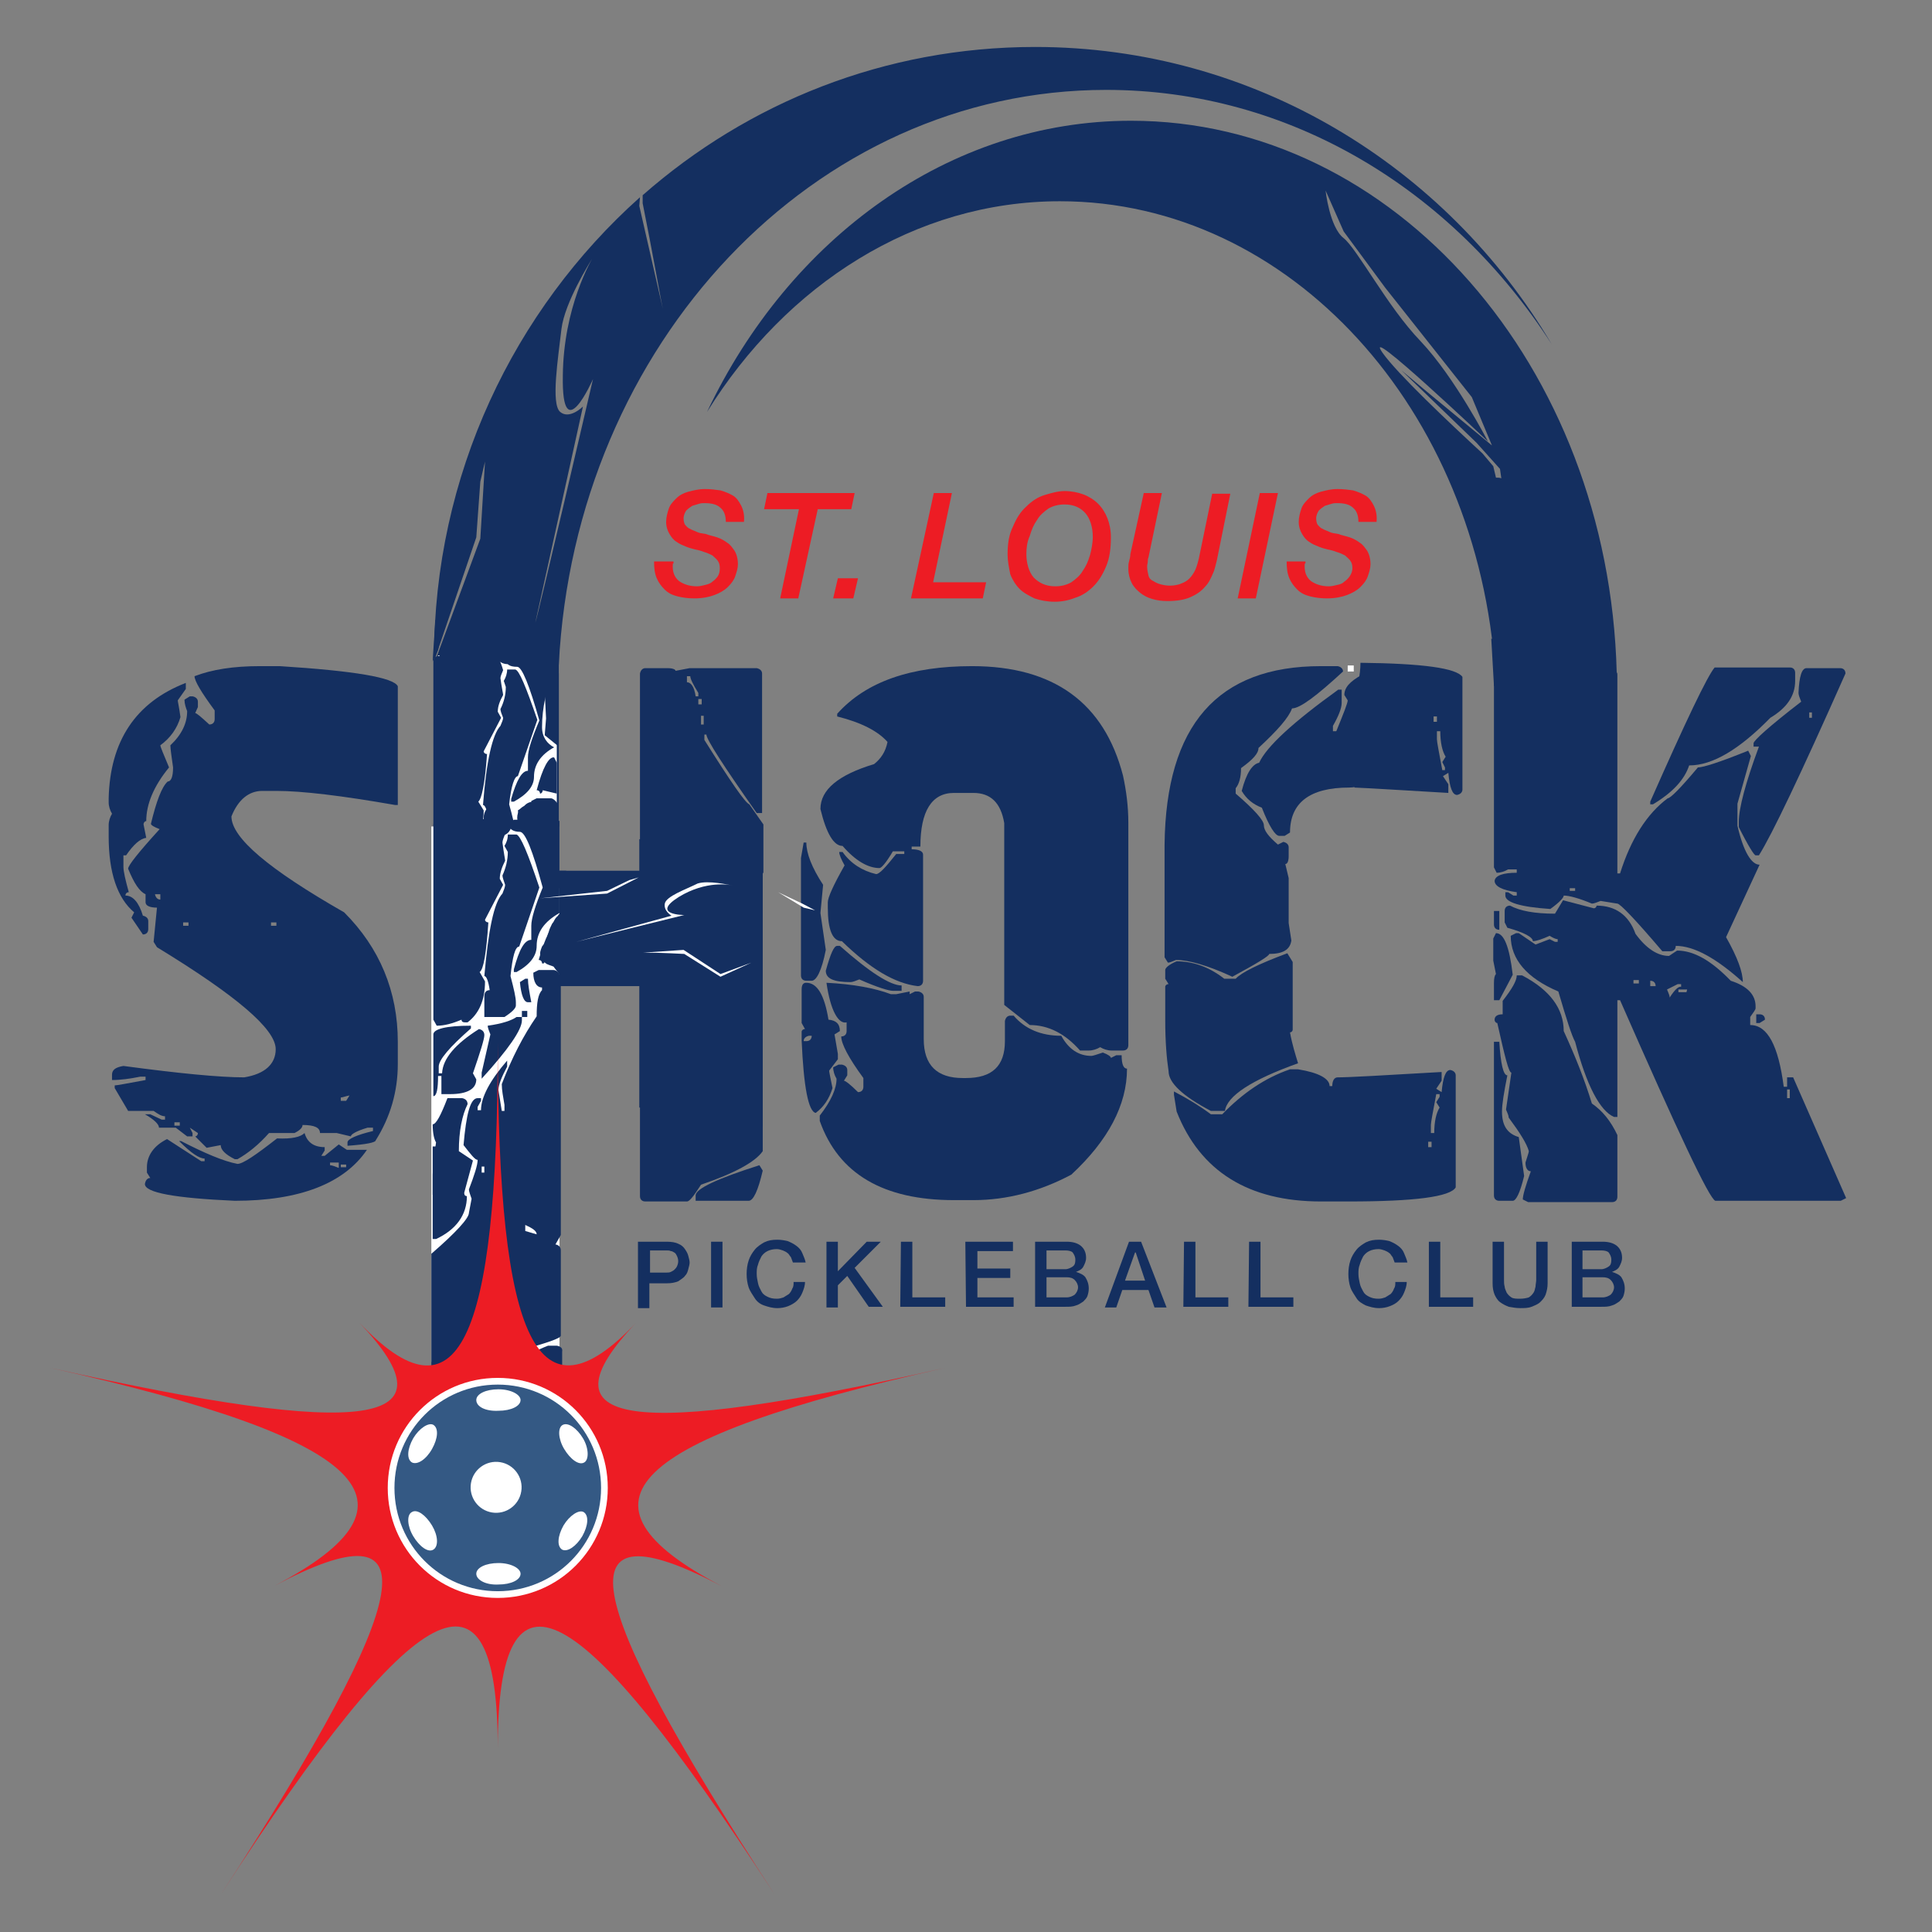 <?xml version="1.0" encoding="UTF-8"?> <!-- Generator: Adobe Illustrator 27.4.0, SVG Export Plug-In . SVG Version: 6.00 Build 0) --> <svg xmlns="http://www.w3.org/2000/svg" xmlns:xlink="http://www.w3.org/1999/xlink" version="1.1" id="Layer_1" x="0px" y="0px" viewBox="0 0 288 288" style="enable-background:new 0 0 288 288;" xml:space="preserve"><rect x="0" y="0" width="288" height="288" fill="#808080" stroke="none"/> <style type="text/css"> .st0{fill:#142F60;} .st1{fill:#ED1C24;} .st2{fill:#FFFFFF;} .st3{fill-rule:evenodd;clip-rule:evenodd;fill:#ED1C24;} .st4{fill:#345984;stroke:#FFFFFF;stroke-miterlimit:10;} .st5{fill-rule:evenodd;clip-rule:evenodd;fill:#142F60;} .st6{fill-rule:evenodd;clip-rule:evenodd;fill:#FFFFFF;} </style> <g> <path class="st0" d="M164.9,13.4c27.4,0,51.6,14.9,66.4,37.9c-15.7-26.5-44.3-44.3-77-44.3c-22.4,0-42.8,8.3-58.5,22.1v1.2 c1.4,6.9,2.8,14.9,3,15.7l-3.5-15.3l0.1-1.3C76.6,46.2,64.7,70.8,64.7,98.1c0,0.2,0,0.3,0,0.5L71,80.1l0.6-8.3l0.7-3l-0.7,11.5 l-6.8,18.4c0,0.2,0,0.2,0,0.4h18.5C85.7,51.3,121.3,13.4,164.9,13.4z M88.4,56.5c0,0-8.3,35.7-8.6,36.3l7.1-32.2c0,0-2,2-3.4,0.8 s-0.3-8,0.2-12.4c0.5-3.9,4.1-9.7,4.8-10.8c0,0,0-0.1,0.1-0.1c0,0,0,0,0-0.1c-0.5,0.8-4.6,7.8-4.7,18 C83.7,67.2,88.4,56.5,88.4,56.5z"></path> <rect x="77.1" y="129.8" class="st0" width="36.5" height="17.2"></rect> <path class="st0" d="M202.8,98.8c0,1.8-0.4,3.6-1.1,5.3c0.9,2,1.4,4.2,1.6,6.4c0.1,2.4-0.5,4.6-1.4,6.7c0,0.1,0,0.1,0,0.2 c2.5,0.1,7.1,0.4,14,0.8v-1.3l-0.8-1.2l0.8-0.5c0.2,2.2,0.6,3.3,1.3,3.3c0.5-0.1,0.8-0.4,0.8-0.8v-16.8 C217.1,99.6,212.1,98.9,202.8,98.8z M213.7,106.8h0.5v0.8h-0.5V106.8z M215.4,114.4v0.4H215c-0.5-2.7-0.8-4.2-0.8-4.6V109h0.5 c0,1.7,0.3,3,0.8,3.8l-0.5,0.8L215.4,114.4z"></path> <path class="st0" d="M38.7,99.3h3c11.1,0.7,17,1.7,17.6,3v17.7h-0.4c-8-1.4-13.9-2.1-17.7-2.1h-2.1c-2,0-3.6,1.3-4.6,3.8 c0,3.2,5.6,7.9,16.8,14.3c5.3,5.3,8,11.8,8,19.3v3.3c0,4.1-1.1,7.9-3.3,11.4c0,0.3-1.4,0.6-4.2,0.8v-0.5c0-0.5,1.3-1.1,3.8-1.7 v-0.5h-0.8c-1.7,0.5-2.5,1-2.5,1.3l-2.1-0.5h-2.5c0-0.8-0.8-1.2-2.6-1.2c0,0.4-0.4,0.8-1.2,1.2h-3.8c-1.5,1.7-3.1,3-4.7,3.9h-0.4 c-1.4-0.7-2.1-1.4-2.1-2.1l-2.1,0.4l-1.7-1.7c0.2,0,0.4-0.2,0.4-0.5l-1.2-0.8l0.4,0.8v0.5h-0.8l-1.7-1.3h-2.5c0-0.5-0.7-1.2-2.1-2 h0.8l1.7,0.8h0.5v-0.5c-0.5,0-1-0.3-1.7-0.8h-3.8l-2-3.4v-0.4c0.3,0,1.9-0.3,4.6-0.8v-0.5h-0.8c-1.5,0.3-2.9,0.5-4.2,0.5v-0.8 c0-0.7,0.5-1.1,1.7-1.3c8.2,1.1,14.3,1.7,18,1.7c3.1-0.5,4.7-2,4.7-4.2c0-3-5.9-8-17.7-15.2l-0.5-0.8l0.5-5.1 c-1.1,0-1.7-0.3-1.7-0.8v-1.2c-0.9-0.4-1.7-1.6-2.6-3.8c0-0.5,1.6-2.5,4.7-5.9c-0.8-0.3-1.3-0.6-1.3-0.8c0.8-3.3,1.6-5.5,2.5-6.3 c0.5,0,0.8-0.7,0.8-2.1c-0.2-1.5-0.4-2.7-0.4-3.3c1.7-1.6,2.5-3.3,2.5-5.1c-0.2-0.5-0.4-1.1-0.4-1.7l0.8-0.5h0.4 c0.5,0.1,0.8,0.4,0.8,0.8v0.8l-0.4,0.9c0.2,0,0.8,0.5,2.1,1.7c0.5,0,0.8-0.3,0.8-0.8v-1.3c-2-2.7-3-4.4-3-5.1 C31.6,99.8,34.8,99.3,38.7,99.3z M27.7,101.8v0.9l-1.2,1.7c0,0.2,0.2,1,0.4,2.5c-0.5,1.7-1.5,3.1-3,4.2c0,0.2,0.5,1.4,1.3,3.3 c-2.3,2.8-3.4,5.5-3.4,8c-0.2,0-0.4,0.2-0.4,0.5l0.4,2c-0.9,0.1-1.9,1-3,2.6h-0.4v1.7c0,0.7,0.3,2,0.8,3.8c-0.3,0-0.5,0.2-0.5,0.5 c1.1,0,2,1,2.6,3c0.5,0.1,0.8,0.4,0.8,0.8v1.2c0,0.5-0.3,0.8-0.8,0.8l-1.7-2.5l0.4-0.8c-2.5-2.1-3.8-5.9-3.8-11.3v-1.7 c0-0.6,0.2-1.2,0.5-1.7c-0.3-0.5-0.5-1.1-0.5-1.7V119C16.4,110.5,20.2,104.7,27.7,101.8z M45.4,168.9c0.4,1.4,1.4,2.1,3,2.1v0.5 l-0.5,0.8h0.5l2.1-1.7l1.2,0.8h3c-3.4,5-10,7.6-19.7,7.6c-8.9-0.4-13.4-1.2-13.4-2.5c0.1-0.6,0.4-0.9,0.8-0.9l-0.5-0.8V174 c0-1.7,1-3.2,3-4.2l5.1,3.3h0.5v-0.4c-0.8,0-2-0.8-3.8-2.6H27c3.5,1.8,6.3,3,8.4,3.4c0.8,0,2.7-1.3,5.9-3.8 C43.5,169.8,44.8,169.5,45.4,168.9z M23.1,133.3c0.1,0.5,0.4,0.8,0.8,0.8v-0.8H23.1z M26,167.3v0.5h0.8v-0.5H26z M27.3,137.5v0.5 h0.8v-0.5H27.3z M40.4,137.5v0.5h0.8v-0.5H40.4z M49.2,173.2v0.5c0.3,0,0.8,0.2,1.3,0.4v-0.8H49.2z M50.8,163.6v0.5h0.8l0.5-0.8 C51.5,163.4,51.1,163.6,50.8,163.6z M50.8,173.6v0.4h0.8v-0.4H50.8z"></path> <path class="st0" d="M65.8,99.6h16.7c0.5,0.1,0.8,0.4,0.8,0.8v29.9h12.1v-29.9c0.1-0.5,0.4-0.8,0.8-0.8h3.3c0.8,0,1.2,0.2,1.2,0.4 l2.1-0.4h10c0.5,0.1,0.8,0.4,0.8,0.8v20.8h-0.8c-5-7.1-7.5-11-7.5-11.7H105v0.8c3.9,6.2,6.1,9.4,6.7,9.6l2.1,3v7.1 c0,0.5-1.7,1.2-5,2c0-0.2-0.2-0.4-0.5-0.4l-0.4,0.8l-0.8-0.5c-7.1,3.6-11.8,5.5-14.2,5.5c-0.3-0.5-0.5-1-0.5-1.3h-1.2 c0,1.1-0.3,1.7-0.8,1.7s-0.8-0.3-0.8-0.8l-0.8,0.5h-0.4v-0.5c0.6-2,1.6-3.9,2.9-5.8v-0.4h-0.4l-3.8,7.1c0,0.5-0.3,0.8-0.8,0.8 c-0.2,0-0.4-0.2-0.4-0.4c-8.3,2.5-14.3,3.7-18,3.7c-0.5-0.2-0.9-0.4-1.2-0.4c-0.5,0.2-1,0.4-1.3,0.4l-0.4-0.8v-40.8 C65.1,99.9,65.3,99.6,65.8,99.6z M82.9,153.2l0.5,0.8v24.2c0,0.5-0.3,0.8-0.8,0.8H65.8c-0.5,0-0.8-0.3-0.8-0.8V162 c0-4.4,5.2-7.1,15.4-8C80.4,153.8,81.2,153.5,82.9,153.2z M91.6,131.2v0.5h0.8v-0.5H91.6z M113.2,147.9l0.5,0.8v5 c0,0.2-0.2,0.4-0.5,0.4l0.5,0.8v16.7c-1.1,1.6-4.2,3.3-9.2,5c-1.1,1.7-1.7,2.5-2.1,2.5h-6.2c-0.5,0-0.8-0.3-0.8-0.8v-26.6 C95.3,150.7,101.3,149.4,113.2,147.9z M102.4,100.9v0.8c0.6,0,1.1,0.7,1.3,2.1h0.4v-0.5c-0.8-1.3-1.2-2.1-1.2-2.5H102.4z M113.2,173.7l0.5,0.8c-0.7,3-1.4,4.5-2.1,4.5h-7.9v-0.8C103.7,177.2,106.9,175.7,113.2,173.7z M104.1,104.2v0.8h0.5v-0.8H104.1z M104.5,106.7v1.3h0.4v-1.3H104.5z M111.6,154.9v0.5h0.8v-0.5H111.6z"></path> <path class="st0" d="M119.8,125.6h0.4c0,1.6,0.8,3.7,2.5,6.3l-0.4,4.2l0.8,5.5c-0.6,3.1-1.4,4.6-2.1,4.6h-0.8 c-0.5,0-0.8-0.3-0.8-0.8v-17.5L119.8,125.6z M120.2,146.5c1.6,0,2.7,1.8,3.3,5.5c1.1,0.1,1.7,0.6,1.7,1.7l-0.8,0.5l0.5,2.9v0.8 l-1.3,1.7c0,0.2,0.2,1.1,0.5,2.6c-0.5,1.6-1.3,2.8-2.5,3.7c-1.1-0.2-1.8-3.9-2.1-10.8v-1.3c0-0.2,0.2-0.4,0.5-0.4l-0.5-0.9v-5 C119.5,146.7,119.8,146.5,120.2,146.5z M119.8,155.2h0.4c0.5,0,0.8-0.3,0.8-0.8h-0.4C120.1,154.5,119.8,154.8,119.8,155.2z M144.9,99.3c12.2,0,19.7,5.5,22.5,16.3c0.5,2.3,0.8,4.6,0.8,7.1v33.1c0,0.5-0.3,0.8-0.8,0.8h-1.7c-0.6,0-1.2-0.2-1.7-0.5 c-0.5,0.3-1.1,0.5-1.7,0.5h-1.3c-2.2-2.5-4.7-3.8-7.5-3.8l-3.8-3v-27.1c-0.5-3-2-4.5-4.6-4.5h-2.9c-3.3,0-5,2.7-5,8h-1.3v0.4 c1.1,0,1.7,0.3,1.7,0.8v18.8c0,0.5-0.3,0.8-0.8,0.8c-3.4-0.4-7.1-2.6-11.3-6.7c-1.4,0-2.1-1.7-2.1-5v-0.8c0-0.7,0.8-2.5,2.5-5.5 c-0.5-0.9-0.8-1.6-0.8-2h0.5c1.2,1.7,2.9,2.8,5,3.3c0.5,0,1.4-1,3-3h1.2v-0.4h-1.7c-1,1.7-1.7,2.5-2,2.5c-1.7,0-3.6-1.1-5.5-3.3 c-1.3,0-2.4-1.8-3.3-5.5c0-2.9,2.7-5.1,8-6.7c1-0.8,1.7-1.8,2-3.3c-1.4-1.6-3.9-2.9-7.5-3.8v-0.4 C129.1,101.6,135.8,99.3,144.9,99.3z M123.2,146.5c4,0.2,7.2,0.8,9.6,1.7h0.8l2-0.4v0.4l0.8-0.4h0.5c0.5,0.1,0.8,0.4,0.8,0.8v6.3 c0,3.9,2,5.8,5.8,5.8h0.5c3.9,0,5.8-1.8,5.8-5.5v-3c0.1-0.5,0.4-0.8,0.8-0.8h0.5c1.7,2,4.1,3,7.1,3c1.1,2,2.6,3,4.5,3 c0.2,0,0.8-0.2,1.7-0.5c0.8,0.3,1.2,0.6,1.2,0.8l0.8-0.4h0.8c0,1.4,0.3,2,0.8,2c0,5.4-2.8,10.7-8.3,15.8c-4.7,2.5-9.6,3.8-14.6,3.8 h-2.9c-10.5,0-17.2-3.9-20-11.8v-0.8c1.7-2.2,2.5-4,2.5-5.5c-0.3-0.5-0.5-1.1-0.5-1.7l0.8-0.4h0.5c0.5,0.1,0.8,0.4,0.8,0.8v0.8 l-0.5,0.8c0.2,0,0.9,0.5,2.1,1.7c0.5,0,0.8-0.3,0.8-0.8v-1.3c-2.2-3-3.3-5.1-3.3-6.2c0.5,0,0.8-0.3,0.8-0.8v-1.3 C125,152.7,123.8,150.7,123.2,146.5z M124.8,141h0.4c4.4,3.9,7.5,5.9,9.2,5.9v0.8h-1.3c-0.6,0-2.3-0.5-5-1.7 c-0.5,0.2-1,0.4-1.3,0.4c-2.5,0-3.7-0.5-3.7-1.7C123.8,142.2,124.3,141,124.8,141z"></path> <path class="st0" d="M196.9,99.3h2.5c0.5,0.1,0.8,0.4,0.8,0.8c-3.9,3.6-6.4,5.5-7.6,5.5c-0.5,1.4-2.2,3.3-5,5.9 c0,0.8-0.8,1.7-2.6,3c0,1.4-0.3,2.4-0.8,3v0.8c2.8,2.4,4.2,4,4.2,4.7c0,0.8,0.7,1.7,2.1,2.9l0.8-0.4c0.5,0.1,0.8,0.4,0.8,0.8v1.3 c0,0.8-0.2,1.2-0.5,1.2l0.5,2.1v6.7l0.4,2.6c-0.2,1.4-1.3,2-3.3,2c0,0.3-1.8,1.4-5.5,3.4c-3.7-1.7-6.5-2.5-8.4-2.5 c-0.5,0.2-0.9,0.4-1.2,0.4l-0.5-0.8v-16.8C173.8,108.1,181.5,99.3,196.9,99.3z M191.9,142.1l0.8,1.3v10.1c0,0.2-0.2,0.4-0.4,0.4 c0.3,1.7,0.8,3.3,1.2,4.6c-7,2.5-10.6,4.9-10.9,7.1h-2.1c-4.2-2.2-6.3-4.2-6.3-5.9c-0.3-2-0.5-4.5-0.5-7.6v-5 c0-0.2,0.2-0.4,0.5-0.4l-0.5-0.8v-1.3c0-0.3,0.5-0.8,1.7-1.3c2.4,0,4.8,0.8,7.1,2.6h1.7C185,145,187.6,143.7,191.9,142.1z M192.3,159.4h1.2c3.1,0.5,4.7,1.4,4.7,2.5h0.4c0-0.8,0.3-1.3,0.8-1.3c1.7,0,6.9-0.3,15.5-0.8v1.3l-0.8,1.2l0.8,0.5 c0.2-2.2,0.6-3.3,1.3-3.3c0.5,0.1,0.8,0.4,0.8,0.8V177c-0.8,1.4-6.1,2.1-15.9,2.1h-4.2c-10.8,0-18-4.5-21.5-13.4l-0.4-2.5v-0.5 c2.1,1.1,3.9,2.2,5.5,3.4h1.7C185.2,163,188.5,160.7,192.3,159.4z M204.1,99.7h1.2v1.7h-0.8v0.4c1.4,0.1,2.1,0.5,2.1,1.3v0.5 l-0.5,0.8c0.5,0,0.9,0.8,1.3,2.5l-0.5,2.1c0.3,0.5,0.5,1,0.5,1.3c-1.4,4.8-3.5,7.1-6.3,7.1c-5.9,0-8.8,2.3-8.8,6.7l-0.8,0.5h-0.8 c-0.6,0-1.5-1.4-2.6-4.2c-1.3-0.5-2.3-1.3-3-2.5c0.7-2.7,1.6-4,2.6-4.2c1.1-2.4,5-6,11.8-10.9h0.5v2c0,0.8-0.5,2-1.3,3.4v0.8h0.5 c1.1-2.7,1.7-4.2,1.7-4.6l-0.5-0.8c0-1.1,0.8-2,2.6-3h1.3L204.1,99.7L204.1,99.7z M201.2,99.3h0.4v0.8h-0.4V99.3z M212.9,170.2v0.8 h0.5v-0.8H212.9z M214.1,163.1c-0.5,2.7-0.8,4.2-0.8,4.6v1.2h0.5c0-1.7,0.3-3,0.8-3.8l-0.5-0.8l0.5-0.8v-0.4H214.1z"></path> <g> <path class="st1" d="M100.3,84c-0.1,1.2,0.2,2,0.9,2.6c0.7,0.5,1.6,0.8,2.7,0.8c0.4,0,0.8-0.1,1.2-0.2s0.8-0.2,1.1-0.5 c0.3-0.2,0.6-0.5,0.8-0.8c0.2-0.3,0.3-0.7,0.3-1.2c0-0.5-0.1-0.8-0.3-1.1c-0.2-0.3-0.5-0.5-0.8-0.8c-0.4-0.2-0.8-0.4-1.2-0.5 c-0.5-0.2-0.9-0.3-1.4-0.4c-0.4-0.1-0.8-0.2-1.3-0.4c-0.5-0.2-1-0.4-1.4-0.7c-0.5-0.3-0.8-0.7-1.1-1.2c-0.3-0.5-0.5-1.1-0.5-1.8 c0-0.7,0.2-1.4,0.4-2c0.2-0.6,0.7-1.1,1.1-1.5c0.5-0.5,1.1-0.8,1.8-1c0.8-0.2,1.5-0.4,2.5-0.4c0.8,0,1.6,0.1,2.3,0.2 c0.7,0.2,1.4,0.5,1.9,0.8s0.9,0.9,1.2,1.5c0.3,0.6,0.5,1.4,0.4,2.4h-2.7c0-1-0.3-1.7-0.8-2.1c-0.5-0.5-1.3-0.7-2.4-0.7 c-0.2,0-0.5,0-0.8,0.1s-0.7,0.2-1,0.3c-0.3,0.2-0.6,0.4-0.9,0.7c-0.2,0.3-0.4,0.7-0.4,1.2c0,0.4,0.1,0.7,0.2,0.9 c0.2,0.2,0.4,0.5,0.7,0.6c0.3,0.2,0.7,0.3,1.1,0.5c0.4,0.2,0.8,0.2,1.3,0.3c0.5,0.2,1.1,0.3,1.7,0.5s1.1,0.5,1.5,0.8 c0.5,0.3,0.8,0.8,1.1,1.2c0.3,0.5,0.5,1.2,0.5,2c0,0.6-0.2,1.2-0.4,1.8c-0.2,0.6-0.6,1.1-1.1,1.6s-1.2,0.9-2,1.2 c-0.8,0.3-1.8,0.5-3,0.5c-0.9,0-1.7-0.1-2.5-0.3c-0.8-0.2-1.4-0.5-1.9-1c-0.5-0.5-0.9-1-1.2-1.7c-0.3-0.7-0.4-1.5-0.4-2.5h2.9V84z "></path> <path class="st1" d="M114.4,73.5h13l-0.5,2.4h-5L119,89.2h-2.7l2.8-13.3h-5.2L114.4,73.5z"></path> <path class="st1" d="M124.9,86.2h3l-0.7,3h-3L124.9,86.2z"></path> <path class="st1" d="M139.2,73.5h2.7l-2.8,13.3h7.9l-0.5,2.4h-10.7L139.2,73.5z"></path> <path class="st1" d="M150.2,82.7c0-1.7,0.2-3,0.8-4.2c0.5-1.2,1.1-2.2,2-3c0.8-0.8,1.7-1.4,2.7-1.7s2-0.6,3-0.6c1,0,2,0.2,2.8,0.5 c0.8,0.3,1.6,0.8,2.2,1.4c0.6,0.6,1.1,1.4,1.4,2.2c0.3,0.8,0.5,1.7,0.5,2.8c0,1.7-0.2,3.1-0.7,4.3c-0.5,1.2-1.1,2.2-1.9,3 c-0.8,0.8-1.7,1.4-2.7,1.7c-1,0.4-2,0.6-3.1,0.6c-1.1,0-2.1-0.2-3-0.5c-0.8-0.4-1.6-0.8-2.2-1.4c-0.6-0.6-1.1-1.4-1.4-2.2 C150.4,84.6,150.2,83.6,150.2,82.7z M153,82.6c0,1.4,0.4,2.7,1.1,3.5c0.8,0.8,1.8,1.3,3.2,1.3c0.9,0,1.7-0.2,2.4-0.6 c0.7-0.5,1.3-1,1.7-1.7c0.5-0.7,0.8-1.4,1.1-2.4c0.2-0.8,0.4-1.7,0.4-2.7c0-1.4-0.4-2.7-1.1-3.5c-0.7-0.8-1.7-1.3-3.1-1.3 c-0.9,0-1.7,0.2-2.4,0.6c-0.7,0.5-1.3,1-1.7,1.7c-0.5,0.7-0.8,1.4-1.1,2.4C153.1,80.8,153,81.7,153,82.6z"></path> <path class="st1" d="M170.5,73.5h2.7l-2,9.6c-0.1,0.2-0.1,0.4-0.1,0.6c0,0.2-0.1,0.5-0.1,0.7c0,0.5,0.1,1,0.2,1.4s0.4,0.7,0.7,0.8 c0.3,0.2,0.7,0.4,1.1,0.5c0.4,0.1,0.8,0.2,1.4,0.2s1-0.1,1.4-0.2c0.5-0.2,0.8-0.3,1.2-0.6c0.4-0.3,0.7-0.7,1-1.2s0.5-1.2,0.7-2 l2-9.7h2.7l-2,9.9c-0.2,0.7-0.3,1.4-0.6,2c-0.3,0.7-0.6,1.4-1.2,2c-0.5,0.6-1.2,1.1-2.1,1.5c-0.9,0.4-2,0.6-3.5,0.6 c-0.8,0-1.5-0.1-2.2-0.3c-0.7-0.2-1.3-0.5-1.8-0.9c-0.5-0.4-1-0.9-1.3-1.5c-0.3-0.6-0.5-1.3-0.5-2.1c0-0.4,0-0.8,0.1-1.1 c0.1-0.4,0.2-0.7,0.2-1.1L170.5,73.5z"></path> <path class="st1" d="M187.8,73.5h2.7l-3.3,15.7h-2.7L187.8,73.5z"></path> <path class="st1" d="M194.5,84c-0.1,1.2,0.2,2,0.9,2.6c0.7,0.5,1.6,0.8,2.7,0.8c0.4,0,0.8-0.1,1.2-0.2c0.5-0.1,0.8-0.2,1.1-0.5 c0.3-0.2,0.6-0.5,0.8-0.8c0.2-0.3,0.4-0.7,0.4-1.2c0-0.5-0.1-0.8-0.3-1.1c-0.2-0.3-0.5-0.5-0.8-0.8c-0.4-0.2-0.8-0.4-1.2-0.5 c-0.5-0.2-0.9-0.3-1.4-0.4c-0.4-0.1-0.8-0.2-1.3-0.4c-0.5-0.2-1-0.4-1.4-0.7c-0.5-0.3-0.8-0.7-1.1-1.2c-0.3-0.5-0.5-1.1-0.5-1.8 c0-0.7,0.2-1.4,0.4-2s0.7-1.1,1.1-1.5c0.5-0.5,1.1-0.8,1.8-1c0.8-0.2,1.5-0.4,2.5-0.4c0.8,0,1.6,0.1,2.3,0.2 c0.7,0.2,1.4,0.5,1.9,0.8s0.9,0.9,1.2,1.5c0.3,0.6,0.5,1.4,0.4,2.4h-2.7c0-1-0.3-1.7-0.8-2.1c-0.5-0.5-1.3-0.7-2.4-0.7 c-0.2,0-0.5,0-0.8,0.1s-0.7,0.2-1,0.3c-0.3,0.2-0.6,0.4-0.9,0.7c-0.2,0.3-0.4,0.7-0.4,1.2c0,0.4,0.1,0.7,0.2,0.9 c0.2,0.2,0.4,0.5,0.7,0.6c0.3,0.2,0.7,0.3,1.1,0.5c0.4,0.2,0.8,0.2,1.3,0.3c0.5,0.2,1.1,0.3,1.7,0.5s1.1,0.5,1.5,0.8 c0.5,0.3,0.8,0.8,1.1,1.2c0.3,0.5,0.5,1.2,0.5,2c0,0.6-0.2,1.2-0.4,1.8s-0.6,1.1-1.1,1.6c-0.5,0.5-1.2,0.9-2,1.2 c-0.8,0.3-1.8,0.5-3,0.5c-0.9,0-1.7-0.1-2.5-0.3c-0.8-0.2-1.4-0.5-1.9-1c-0.5-0.5-0.9-1-1.2-1.7c-0.3-0.7-0.4-1.5-0.4-2.5h2.8V84z "></path> </g> <g> <path class="st0" d="M95.1,185.1h4.3c0.7,0,1.3,0.1,1.7,0.3c0.5,0.2,0.8,0.5,1,0.8c0.2,0.3,0.4,0.6,0.5,1c0.1,0.4,0.2,0.7,0.2,1 c0,0.3-0.1,0.6-0.2,1c-0.1,0.4-0.2,0.7-0.5,1c-0.2,0.3-0.6,0.5-1,0.8c-0.5,0.2-1,0.3-1.7,0.3h-2.6v3.7h-1.7L95.1,185.1L95.1,185.1 z M96.9,189.7h2.5c0.2,0,0.4,0,0.6-0.1c0.2-0.1,0.4-0.2,0.5-0.3c0.2-0.2,0.3-0.3,0.4-0.5c0.1-0.2,0.2-0.5,0.2-0.8 s-0.1-0.6-0.2-0.8s-0.2-0.4-0.4-0.5s-0.3-0.2-0.5-0.2c-0.2-0.1-0.4-0.1-0.6-0.1h-2.5V189.7z"></path> <path class="st0" d="M106,185.1h1.7v9.8H106V185.1z"></path> <path class="st0" d="M118.2,188.2c-0.1-0.3-0.2-0.5-0.3-0.8c-0.2-0.2-0.3-0.5-0.5-0.6c-0.2-0.2-0.5-0.3-0.7-0.4 c-0.3-0.1-0.6-0.2-0.9-0.2c-0.5,0-1,0.1-1.4,0.3c-0.4,0.2-0.7,0.5-0.9,0.8c-0.2,0.4-0.4,0.8-0.5,1.2c-0.2,0.5-0.2,0.9-0.2,1.4 c0,0.5,0.1,0.9,0.2,1.4c0.1,0.5,0.3,0.8,0.5,1.2c0.2,0.4,0.5,0.6,0.9,0.8c0.4,0.2,0.8,0.3,1.4,0.3c0.4,0,0.7-0.1,1-0.2 c0.3-0.2,0.5-0.3,0.8-0.5c0.2-0.2,0.4-0.5,0.5-0.8c0.2-0.3,0.2-0.6,0.2-1h1.7c0,0.6-0.2,1.1-0.4,1.6c-0.2,0.5-0.5,0.9-0.8,1.2 c-0.3,0.3-0.8,0.6-1.3,0.8c-0.5,0.2-1.1,0.3-1.6,0.3c-0.8,0-1.4-0.2-2-0.4c-0.6-0.2-1.1-0.6-1.4-1.1s-0.7-1-0.9-1.6 c-0.2-0.6-0.3-1.3-0.3-2c0-0.7,0.1-1.4,0.3-2c0.2-0.6,0.5-1.1,0.9-1.6s0.9-0.8,1.4-1.1c0.6-0.3,1.2-0.4,2-0.4 c0.5,0,1.1,0.1,1.5,0.2c0.5,0.2,0.9,0.4,1.3,0.7c0.4,0.3,0.7,0.6,0.9,1.1c0.2,0.5,0.4,0.9,0.5,1.4h-1.8V188.2z"></path> <path class="st0" d="M123.2,185.1h1.7v4.4l4.3-4.4h2.1l-3.9,3.9l4.2,5.8h-2.1l-3.2-4.6l-1.4,1.4v3.3h-1.7L123.2,185.1L123.2,185.1 z"></path> <path class="st0" d="M134.3,185.1h1.7v8.3h4.9v1.4h-6.7L134.3,185.1L134.3,185.1z"></path> <path class="st0" d="M143.9,185.1h7.1v1.4h-5.3v2.6h4.9v1.4h-4.9v2.9h5.4v1.4h-7.1L143.9,185.1L143.9,185.1z"></path> <path class="st0" d="M154.3,185.1h4.7c0.9,0,1.6,0.2,2.1,0.6s0.8,1,0.8,1.8c0,0.5-0.2,0.9-0.4,1.3s-0.6,0.6-1.1,0.8l0,0 c0.6,0.2,1.1,0.4,1.4,0.8c0.3,0.5,0.5,1,0.5,1.7c0,0.4-0.1,0.8-0.2,1.1s-0.4,0.6-0.6,0.8c-0.3,0.2-0.7,0.5-1.1,0.6 c-0.5,0.2-1,0.2-1.6,0.2h-4.5L154.3,185.1L154.3,185.1z M156,189.2h2.8c0.4,0,0.8-0.2,1.1-0.4c0.3-0.2,0.4-0.5,0.4-1 c0-0.5-0.2-0.8-0.4-1.1c-0.2-0.2-0.6-0.3-1.1-0.3H156V189.2z M156,193.4h3c0.5,0,0.9-0.2,1.2-0.4c0.3-0.3,0.5-0.7,0.5-1.1 s-0.2-0.8-0.5-1.1s-0.7-0.4-1.2-0.4h-3V193.4z"></path> <path class="st0" d="M168.3,185.1h1.8l3.8,9.8h-1.8l-0.9-2.6h-3.9l-0.9,2.6h-1.7L168.3,185.1z M167.7,190.9h3l-1.4-4.2h-0.1 L167.7,190.9z"></path> <path class="st0" d="M176.5,185.1h1.7v8.3h4.9v1.4h-6.7L176.5,185.1L176.5,185.1z"></path> <path class="st0" d="M186.2,185.1h1.7v8.3h4.9v1.4h-6.7L186.2,185.1L186.2,185.1z"></path> <path class="st0" d="M207.9,188.2c-0.1-0.3-0.2-0.5-0.3-0.8c-0.2-0.2-0.3-0.5-0.5-0.6c-0.2-0.2-0.5-0.3-0.7-0.4 c-0.3-0.1-0.6-0.2-0.9-0.2c-0.5,0-1,0.1-1.4,0.3c-0.4,0.2-0.7,0.5-0.9,0.8c-0.2,0.4-0.4,0.8-0.5,1.2c-0.2,0.5-0.2,0.9-0.2,1.4 c0,0.5,0.1,0.9,0.2,1.4c0.1,0.5,0.3,0.8,0.5,1.2c0.2,0.4,0.5,0.6,0.9,0.8c0.4,0.2,0.8,0.3,1.4,0.3c0.4,0,0.7-0.1,1-0.2 c0.3-0.2,0.5-0.3,0.8-0.5c0.2-0.2,0.4-0.5,0.5-0.8c0.2-0.3,0.2-0.6,0.2-1h1.7c0,0.6-0.2,1.1-0.4,1.6c-0.2,0.5-0.5,0.9-0.8,1.2 c-0.4,0.4-0.8,0.6-1.3,0.8c-0.5,0.2-1.1,0.3-1.6,0.3c-0.8,0-1.4-0.2-2-0.4c-0.6-0.3-1.1-0.6-1.4-1.1s-0.7-1-0.9-1.6 c-0.2-0.6-0.3-1.3-0.3-2c0-0.7,0.1-1.4,0.3-2c0.2-0.6,0.5-1.1,0.9-1.6s0.9-0.8,1.4-1.1c0.6-0.3,1.2-0.4,2-0.4 c0.5,0,1.1,0.1,1.5,0.2c0.5,0.2,0.9,0.4,1.3,0.7s0.7,0.6,0.9,1.1c0.2,0.5,0.4,0.9,0.5,1.4h-1.8V188.2z"></path> <path class="st0" d="M213,185.1h1.7v8.3h4.9v1.4H213V185.1z"></path> <path class="st0" d="M222.5,185.1h1.7v5.7c0,0.3,0,0.7,0.1,1c0,0.3,0.2,0.6,0.3,0.9c0.2,0.3,0.4,0.5,0.7,0.7 c0.3,0.2,0.8,0.2,1.3,0.2s1-0.1,1.3-0.2c0.3-0.2,0.5-0.4,0.7-0.7s0.2-0.6,0.3-0.9c0-0.3,0.1-0.7,0.1-1v-5.7h1.7v6.2 c0,0.6-0.1,1.1-0.3,1.7c-0.2,0.5-0.5,0.8-0.8,1.1s-0.8,0.5-1.3,0.7c-0.5,0.2-1.1,0.2-1.7,0.2c-0.6,0-1.1-0.1-1.7-0.2 c-0.5-0.2-0.9-0.4-1.3-0.7s-0.6-0.7-0.8-1.1c-0.2-0.5-0.3-1-0.3-1.7v-6.2H222.5z"></path> <path class="st0" d="M234.2,185.1h4.7c0.9,0,1.6,0.2,2.1,0.6s0.8,1,0.8,1.8c0,0.5-0.2,0.9-0.4,1.3c-0.2,0.4-0.6,0.6-1.1,0.8l0,0 c0.6,0.2,1.1,0.4,1.4,0.8c0.3,0.5,0.5,1,0.5,1.7c0,0.4-0.1,0.8-0.2,1.1s-0.4,0.6-0.6,0.8c-0.3,0.2-0.7,0.5-1.1,0.6 c-0.5,0.2-1,0.2-1.6,0.2h-4.4V185.1z M235.9,189.2h2.8c0.4,0,0.8-0.2,1.1-0.4c0.3-0.2,0.4-0.5,0.4-1c0-0.5-0.2-0.8-0.4-1.1 c-0.2-0.2-0.6-0.3-1.1-0.3h-2.8V189.2z M235.9,193.4h3c0.5,0,0.9-0.2,1.2-0.4c0.3-0.3,0.5-0.7,0.5-1.1s-0.2-0.8-0.5-1.1 c-0.3-0.3-0.7-0.4-1.2-0.4h-3V193.4z"></path> </g> <rect x="95.3" y="125.1" class="st0" width="12" height="40"></rect> <rect x="104.7" y="127.9" class="st0" width="9" height="40"></rect> <g> <rect x="65.3" y="97.7" class="st2" width="17.7" height="79.8"></rect> <path class="st0" d="M71.6,134.5c3.9-4.2,5.8-7,5.8-8.3v-0.5h-0.8c-0.6,0.5-2,0.9-4.2,1.3c0,0.3,0.2,0.7,0.4,1.2l-1.2,5.5V134.5z"></path> <path class="st0" d="M75.4,102.4c0,1.2-0.3,2.3-0.8,3.3c0,0.3,0.2,0.8,0.4,1.3c0,0.3-0.2,0.7-0.4,1.2c-1.2,1.3-2.1,5.2-2.6,11.8 c0.3,0,0.6,0.7,0.8,2c-0.5,0-0.8,0.3-0.8,0.8v3h3c1.1-0.7,1.7-1.2,1.7-1.7v-0.5c0-0.7-0.3-1.9-0.8-3.7c0.3-2.8,0.8-4.2,1.3-4.2 l2.9-8.4c-1.7-4.9-2.7-7.4-3.3-7.5h-1.2c0,0.6-0.2,1.2-0.5,1.7L75.4,102.4z"></path> <path class="st0" d="M78.8,123.6c-0.3-1.5-0.5-2.7-0.5-3.3H78l-0.8,0.5c0.2,1.9,0.7,2.9,1.2,2.9H78.8z"></path> <path class="st0" d="M80.8,108.4c0-3,0.7-5.6,1.6-8.3c0-0.2,0-0.2,0-0.4c-0.2-0.6-0.3-1.3-0.2-2h-6l-0.8,0.5 c0,0.8,0.5,1.2,1.7,1.2c0.7,0,1.8,2.7,3.3,8c-1.1,2.6-1.7,4.4-1.7,5.5v2c-0.9,0-1.7,1.4-2.5,4.2v0.4h0.4c2-1.1,3-2.3,3-3.7 c0-1.8,1-3.3,3-4.4C81.6,110.9,80.8,109.9,80.8,108.4z"></path> <path class="st0" d="M80,117.8c0.3,0,0.5,0.2,0.5,0.5c0.2,0,0.4-0.2,0.4-0.5l2.1,0.5v-4.6l-0.4-0.8 C81.8,112.8,80.9,114.4,80,117.8z"></path> <path class="st0" d="M70.8,176.7v0.8h4.6v-0.8c-0.6,0-1.2-0.2-1.7-0.5C72.7,176.5,71.7,176.7,70.8,176.7z"></path> <path class="st0" d="M82.6,172.5h-1.3c-3.1,1.2-4.6,2.7-4.6,4.5l0.8,0.5h5.1c0.5,0,0.8-0.3,0.8-0.8v-3.3 C83.4,172.9,83.1,172.6,82.6,172.5z"></path> <path class="st0" d="M69.5,151.2c-0.2,0-0.4-0.2-0.4-0.5l1.2-4.5l-2-1.3c0-3,0.4-5.2,1.2-6.7c0-0.5-0.3-0.8-0.8-0.8h-2 c-1,2.5-1.7,3.7-2.1,3.7c0,1.3,0.2,2.1,0.5,2.6c-0.3,1.9-0.5,3.4-0.5,4.5v9.2h0.5C68,156,69.5,153.9,69.5,151.2z"></path> <path class="st0" d="M68.7,126.2c0,0.2,0.2,0.4,0.5,0.4h0.4c1.7-1.2,2.5-3.2,2.5-5.8l-0.8-1.3c0.5-0.4,1-2.7,1.3-7.1 c-0.3,0-0.5-0.2-0.5-0.4l2.6-5l-0.5-0.9c0-0.8,0.3-1.6,0.8-2.5c0-0.2-0.2-1-0.4-2.5c0-0.3,0.2-0.7,0.4-1.2 c-0.4-1.4-0.8-2.1-1.2-2.1h-8.4c-0.5,0-0.8,0.3-0.8,0.8v27.6l0.5,0.8C66.2,127,67.4,126.7,68.7,126.2z"></path> <path class="st0" d="M83.4,123.8c-0.1-0.5-0.1-0.8-0.1-1.2c-0.1-0.2-0.1-0.5-0.1-0.7v-2c-0.4-0.6-0.8-0.9-1.1-0.9H80l-0.8,0.4 c0,1.4,0.5,2.1,1.3,2.1v0.4c-0.5,0.5-0.8,1.8-0.8,3.8c-2,2.7-3.6,5.9-5,9.6c0,0.8,0.2,1.8,0.4,3v0.8h-0.4l-0.5-3 c0-0.8,0.5-1.9,1.3-3.3V132c-2.5,3-3.8,5.3-3.8,7.1h-0.5v-0.5l0.5-0.8v-0.4h-0.5c-1,0-1.7,2.2-2,6.7c1,1.4,1.7,2.1,2,2.1 c0,0.8-0.4,2.2-1.2,4.2c0,0.3,0.2,0.8,0.4,1.3l-0.4,2c0,0.8-1.8,2.7-5.5,5.8v17.5h3l6.3-1.2l1.7,0.4l2-2.9 c3.9-1.1,5.9-1.7,5.9-2.1v-12.1c0-0.5-0.3-0.8-0.8-0.8l0.8-1.3L83.4,123.8L83.4,123.8z M72,147.9h-0.4V147H72V147.9z M78,156.2 v-0.8c1.1,0.5,1.7,0.8,1.7,1.3L78,156.2z"></path> <path class="st0" d="M65.3,134.1h0.5v2.5H67c2.5,0,3.8-0.7,3.8-2.1l-0.5-0.8c1.1-3,1.7-4.9,1.7-5.5c0-0.5-0.3-0.8-0.8-0.8 c-3.4,2.1-5.2,4.2-5.4,6.3h-0.5v-0.8c0-0.9,1.5-2.7,4.6-5.5V127c-3.6,0-5.5,0.4-5.5,1.2v8.8C65,137,65.3,136,65.3,134.1z"></path> <g> <g> <path class="st0" d="M75.4,98.5c2.4,0,2.4-3.8,0-3.8S73,98.5,75.4,98.5L75.4,98.5z"></path> </g> </g> <g> <g> <path class="st0" d="M75.7,99c2.4,0,2.4-3.8,0-3.8C73.2,95.2,73.2,99,75.7,99L75.7,99z"></path> </g> </g> </g> <g> <rect x="64.3" y="123.2" class="st2" width="19.1" height="79.8"></rect> <g> <path class="st0" d="M69.6,178.3c-0.3,0-0.4-0.2-0.4-0.5l1.3-4.8l-2.1-1.4c0-3,0.5-5.4,1.3-7c0-0.5-0.3-0.8-0.8-0.9h-2.2 c-1,2.6-1.7,3.9-2.2,3.9c0,1.3,0.2,2.2,0.5,2.7c-0.3,2-0.5,3.6-0.5,4.8v9.6h0.5C68,183.3,69.6,181.1,69.6,178.3z"></path> <rect x="77.8" y="150.7" class="st0" width="0.8" height="0.9"></rect> <path class="st0" d="M65.3,160.4h0.5v2.7h1.3c2.6,0,3.9-0.8,3.9-2.2l-0.5-0.9c1.1-3.2,1.7-5.1,1.7-5.7c0-0.5-0.3-0.8-0.8-0.9 c-3.5,2.2-5.4,4.4-5.5,6.6h-0.5V159c0-1,1.6-2.9,4.8-5.7v-0.4c-3.7,0-5.6,0.5-5.6,1.3v9.2C65.1,163.4,65.3,162.3,65.3,160.4z"></path> <path class="st0" d="M78.7,149.4h0.5c-0.3-1.6-0.5-2.7-0.5-3.5h-0.4l-0.8,0.5C77.7,148.4,78.1,149.4,78.7,149.4z"></path> <path class="st0" d="M68.8,152c0,0.3,0.2,0.4,0.5,0.4h0.4c1.7-1.3,2.6-3.3,2.6-6.1l-0.8-1.4c0.6-0.4,1-2.9,1.3-7.4 c-0.3,0-0.5-0.2-0.5-0.4l2.7-5.2l-0.5-0.9c0-0.8,0.3-1.7,0.8-2.7c0-0.2-0.2-1.1-0.4-2.7c0-0.3,0.2-0.8,0.4-1.3 c-0.4-1.4-0.8-2.2-1.3-2.2h-8.6c-0.5,0-0.8,0.3-0.8,0.9V152l0.5,0.9C66.2,152.9,67.4,152.6,68.8,152z"></path> <path class="st0" d="M77.4,141.1l3-8.8c-1.7-5.1-2.8-7.7-3.4-7.9h-1.3c0,0.7-0.2,1.2-0.5,1.7l0.5,0.9c0,1.2-0.3,2.4-0.8,3.5 c0,0.3,0.2,0.8,0.4,1.4c0,0.3-0.2,0.8-0.4,1.3c-1.3,1.4-2.1,5.5-2.7,12.3c0.3,0,0.6,0.7,0.8,2.1c-0.5,0-0.8,0.3-0.8,0.9v3.1h3 c1.1-0.7,1.7-1.3,1.7-1.7v-0.5c0-0.7-0.3-2-0.8-3.9C76.4,142.6,76.8,141.1,77.4,141.1z"></path> <path class="st0" d="M72.7,152.9c0,0.3,0.2,0.8,0.4,1.3l-1.3,5.7v0.9c4-4.4,6-7.3,6-8.7v-0.5h-0.8 C76.3,152.1,74.9,152.6,72.7,152.9z"></path> <path class="st0" d="M70.9,204.9v0.9h4.8v-0.9c-0.7,0-1.2-0.2-1.7-0.5C72.8,204.8,71.8,204.9,70.9,204.9z"></path> <path class="st0" d="M83.4,131.6v-2.7l0,0v-6.5l-0.3-0.2h-6.5l-0.8,0.5c0,0.8,0.6,1.3,1.7,1.3c0.8,0,1.9,2.8,3.4,8.3 c-1.1,2.7-1.7,4.6-1.7,5.7v2.1c-1,0-1.8,1.4-2.6,4.4v0.4h0.4c2-1.1,3-2.4,3-3.9c0-2,1.1-3.6,3.4-4.9v-4 C83.4,132,83.4,131.8,83.4,131.6z"></path> <path class="st0" d="M83,200.6h-1.3c-3.2,1.2-4.8,2.8-4.8,4.8l0.8,0.5H83c0.6,0,0.8-0.3,0.8-0.9v-3.5 C83.9,201,83.6,200.7,83,200.6z"></path> <path class="st0" d="M81.2,143.2l2.2,0.5v-4.9l-0.4-0.9c-0.8,0-1.7,1.7-2.7,5.2c0.3,0,0.5,0.2,0.5,0.5 C81.1,143.7,81.2,143.5,81.2,143.2z"></path> <path class="st0" d="M82.5,144.6h-2.2l-0.8,0.4c0,1.4,0.5,2.2,1.3,2.2v0.4c-0.6,0.6-0.8,1.9-0.8,3.9c-2,2.9-3.7,6.2-5.2,10.1 c0,0.9,0.2,1.9,0.4,3.1v0.9h-0.4l-0.5-3.1c0-0.8,0.5-2,1.3-3.5v-0.9c-2.6,3-3.9,5.5-3.9,7.4h-0.5v-0.5l0.5-0.9v-0.4h-0.5 c-1.1,0-1.7,2.4-2.1,7c1.1,1.4,1.7,2.2,2.1,2.2c0,0.8-0.5,2.3-1.3,4.4c0,0.3,0.2,0.8,0.4,1.4l-0.4,2.1c0,0.8-1.9,2.9-5.6,6.1 v18.3h3l6.4-1.3l1.7,0.4l2.1-3c4-1.1,6.1-1.8,6.1-2.2v-12.7c0-0.5-0.3-0.8-0.8-0.9l0.8-1.4v-38.5C83.4,145.1,83,144.6,82.5,144.6 z M72.2,174.8h-0.4v-0.9h0.4V174.8z M78.3,183.5v-0.9c1.1,0.5,1.7,0.9,1.7,1.4L78.3,183.5z"></path> </g> </g> <path class="st2" d="M235.8,107.1l-4.4-6.3l-3.7-5.9l-0.3,3.9c0,0-0.3-3-0.8-5.5c-0.3-0.1-0.5-0.2-0.8-0.2l1.8,8.6l0.4-5.8 c1.5,3,3.2,6,4.7,8.4c0.5,0.9,1.4,1.9,2.4,3c0.2,2,1.1,5.2,1.2,6.2c0.2,1.4,1.5,10.7,1.5,10.7l-0.5-7.3L235.8,107.1z"></path> <g> <path class="st0" d="M251.8,114.1c3.5,0,7.5-2.4,12.1-7.1c2.5-1.5,3.7-3.3,3.7-5.5v-1.2c0-0.5-0.3-0.8-0.8-0.8h-11.2 c-1.1,1.3-4.3,8-9.6,20v0.4h0.4C249.4,118.1,251.1,116.2,251.8,114.1z"></path> <path class="st0" d="M261.8,151.2v1.3h0.5l0.8-0.5c0-0.5-0.3-0.8-0.8-0.8H261.8z"></path> <path class="st0" d="M261.4,110.8v0.5h0.8c-2,5.4-3,9.2-3,11.2v0.8c1.4,2.8,2.3,4.2,2.5,4.2h0.5c1.9-3,6.2-12,12.9-27.1 c0-0.5-0.3-0.8-0.8-0.8h-5c-0.7,0-1.1,1.2-1.2,3.7c0,0.3,0.2,0.8,0.4,1.3C263.7,108.3,261.4,110.4,261.4,110.8z M269.7,106.2h0.4 v0.8h-0.4V106.2z"></path> <path class="st0" d="M223.5,135.8h-0.8v2c0,0.5,0.3,0.8,0.8,0.8V135.8z"></path> <path class="st0" d="M222.7,100.9v28.4l0.4,0.8c0.6,0,1.2-0.2,1.7-0.5h1.3v0.5c-2,0-3.2,0.4-3.3,1.2c0,0.8,1.1,1.4,3.3,1.7v0.5 h-0.5l-0.8-0.5h-0.4v0.5c0,1,2.2,1.7,6.7,2c1.4-1,2-1.7,2-2c0.8,0,2.3,0.4,4.2,1.2c0.3,0,0.8-0.2,1.3-0.4l2.5,0.4 c0.4,0,2.7,2.4,6.7,7.1h1.2c0.5,0,0.8-0.3,0.8-0.8c2.7,0,6,1.8,10,5.4c0-1.5-0.8-3.7-2.5-6.7l5-10.8c-1.2,0-2.4-1.9-3.3-5.8v-3.3 l2-7.1l-0.4-0.8c-4.2,1.7-6.7,2.5-7.5,2.5c-2.6,3.1-4.1,4.6-4.5,4.6c-3.1,2.3-5.5,6.1-7.1,11.2h-0.4v-29.6c0-0.2,0-0.2-0.1-0.4 c-1.2-45.6-33.1-82.2-72.4-82.2c-27.1,0-50.9,17.5-63.2,43.4c11.8-19,31-31.4,52.6-31.4c34.3,0,62.4,31.1,64.9,70.5 C222.8,100.6,222.7,100.7,222.7,100.9z M234.8,132.8h-0.8v-0.4h0.8V132.8z M221,67.6c-5.2-4.8-12.7-11.9-14.9-15 c-3.4-4.9,15.7,13.2,15.7,13.2s-4.9-9.5-10-14.9c-2.6-2.7-4.9-6.1-6.9-9.1l0,0l0,0c-2-3-3.6-5.5-4.6-6.3c-2.1-1.6-2.7-7.1-2.7-7.1 l2.7,6.1l6.2,8.4l12.9,16.3l3,7.2l-9.2-7.6l-4.3-3.6L220.1,66l3.5,3.9l0.2,1.4c-0.2-0.1-0.5-0.1-0.8-0.1l-0.4-1.7L221,67.6z"></path> <path class="st0" d="M266.4,160.7v1.3h-0.5c-0.8-6.1-2.4-9.2-5-9.2v-1.2c0.5-0.7,0.8-1.1,0.8-1.3V150c0-1.7-1.2-3-3.7-3.8 c-2.9-3-5.5-4.5-8-4.5l-1.2,0.8c-1.7,0-3.4-1.1-5-3.3c-1-2.8-3-4.2-5.8-4.2c0,0.2-0.2,0.4-0.4,0.4l-4.6-1.2l-1.2,2 c-3,0-5.2-0.4-6.7-1.2c-0.5,0-0.8,0.3-0.8,0.8v1.7l0.4,0.8c2.5,0.7,3.8,1.4,3.8,2c0.5,0,1.4-0.3,2.5-0.8c0.5,0.3,0.9,0.5,1.2,0.5 v0.4h-0.4L231,140l-2.1,0.8l-2.5-1.7H226l-0.8,0.4c0,3.5,2.4,6.3,7.1,8.3c1.2,4.1,2,6.6,2.5,7.5c1.7,6.5,3.7,10.3,5.8,11.2h0.5 v-17.4h0.4c8.6,19.6,13.3,29.6,14.2,29.9h18.7l0.8-0.4l-7.9-18H266.4z M244.3,146.6h-0.8v-0.5h0.8V146.6z M246,147v-0.8 c0.5,0,0.8,0.3,0.8,0.8H246z M248.9,148.7c0-0.3-0.2-0.7-0.4-1.2l1.6-0.8h0.5v0.4C250.2,147,249.6,147.6,248.9,148.7z M251.4,147.9h-1.2v-0.4h1.3L251.4,147.9L251.4,147.9z M266.8,163.7h-0.4v-1.3h0.4V163.7z"></path> <path class="st0" d="M237.3,164.5c-1.1-3.6-2.5-7.1-4.2-10.8c0-3.3-2-6.1-6.2-8.3h-0.8c0,0.8-0.7,2-2.1,3.8v2 c-0.8,0-1.2,0.3-1.2,0.8c0,0.3,0.2,0.5,0.4,0.5c1.1,4.9,1.7,7.4,2.1,7.4l-0.8,5.5c0.2,0.5,0.4,0.9,0.4,1.2c1.7,2.3,2.7,3.9,3,5 c0,0.2-0.2,0.7-0.5,1.7c0,0.8,0.3,1.3,0.8,1.3c-0.8,2.2-1.2,3.6-1.2,4.2l0.8,0.4h12.5c0.5,0,0.8-0.3,0.8-0.8v-9.2 C240.1,167.1,238.9,165.6,237.3,164.5z"></path> <path class="st0" d="M226.4,169.5c-1.7-0.5-2.5-1.7-2.5-3.8c0-1.1,0.3-2.9,0.8-5.4c-0.6,0-1-1.7-1.2-5h-0.8v22.9 c0,0.5,0.3,0.8,0.8,0.8h2c0.5,0,1.1-1.2,1.7-3.7L226.4,169.5z"></path> <path class="st0" d="M222.7,146.6v2.5h0.8l2-3.8c-0.5-4.2-1.3-6.2-2.5-6.2l-0.4,0.8v3.3l0.4,2 C222.8,145.4,222.7,145.8,222.7,146.6z"></path> </g> <g> <path class="st3" d="M74.2,155.4c0,45,6,57.2,20.6,41.8c-14.6,15.4-1.2,17.4,46.1,6.7c-47.3,10.6-57,20.1-33.4,32.5 c-23.7-12.4-21.4,0.9,7.9,45.9c-29.3-45-41.2-51.3-41.2-21.7c0-29.6-12-23.4-41.2,21.7c29.3-45,31.5-58.4,7.9-45.9 c23.7-12.4,14-21.9-33.4-32.5c47.3,10.6,60.7,8.7,46.1-6.7C68.2,212.6,74.2,200.5,74.2,155.4z"></path> <g> <path class="st4" d="M58.3,221.8c0-8.8,7.1-15.9,15.9-15.9s15.9,7.1,15.9,15.9s-7.1,15.9-15.9,15.9 C65.4,237.7,58.3,230.6,58.3,221.8z"></path> <path class="st2" d="M71,234.6c0-0.9,1.4-1.6,3.3-1.6s3.3,0.8,3.3,1.6c0,0.9-1.4,1.6-3.3,1.6C72.4,236.3,71,235.5,71,234.6z"></path> <path class="st2" d="M71,208.7c0-0.9,1.4-1.6,3.3-1.6s3.3,0.8,3.3,1.6c0,0.9-1.4,1.6-3.3,1.6C72.4,210.4,71,209.7,71,208.7z"></path> <path class="st2" d="M83.8,231c-0.8-0.5-0.7-2,0.2-3.6c0.9-1.5,2.3-2.4,3-2c0.8,0.5,0.7,2-0.2,3.6 C85.9,230.5,84.6,231.4,83.8,231z"></path> <path class="st2" d="M61.4,218c-0.8-0.5-0.7-2,0.2-3.6c0.9-1.5,2.3-2.4,3-2c0.8,0.5,0.7,2-0.2,3.6 C63.5,217.6,62.2,218.4,61.4,218z"></path> <path class="st2" d="M87.1,218c-0.8,0.5-2.1-0.5-3-2c-0.9-1.5-1-3.2-0.2-3.6s2.1,0.5,3,2C87.8,215.9,87.8,217.6,87.1,218z"></path> <path class="st2" d="M64.6,231c-0.8,0.5-2.1-0.5-3-2s-1-3.2-0.2-3.6c0.8-0.5,2.1,0.5,3,2C65.3,228.9,65.4,230.5,64.6,231z"></path> </g> </g> <g> <polygon class="st2" points="116,133 119.6,134.7 121.5,135.7 119.8,135.3 "></polygon> <path class="st2" d="M101.9,141.6l5.5,3.6l4.6-1.7l-4.6,2.1l-5.4-3.4c0,0-3.6-0.2-6.1-0.2L101.9,141.6z"></path> <path class="st2" d="M109.2,132L109.2,132C109.3,132,109.3,132,109.2,132c-0.4-0.1-3.9-0.8-8,1.7c-4.3,2.7,0.8,2.7,0.8,2.7 s-15.8,3.9-16.1,4l14.2-3.9c0,0-1.2-0.7-1-1.8c0.2-1.1,3.1-2.1,4.9-3C105.6,131.2,108.6,131.9,109.2,132z"></path> <polygon class="st2" points="95.2,130.8 90.5,133.2 80.6,133.9 90.5,132.8 93.8,131.2 "></polygon> </g> <path class="st0" d="M64.9,92.5c0,0-0.4,5.7-0.4,6.1l0.8-1.7l0.8-4v-2.4"></path> <polyline class="st0" points="83.3,96.6 83.3,111.3 81.2,109.6 81.4,107.1 81.2,103.1 80.6,96.6 "></polyline> <rect x="64.5" y="170.9" class="st0" width="1.9" height="7.2"></rect> <polyline class="st5" points="222.7,102.2 222.3,95.2 224.5,95.8 226.2,102.4 224.6,104.5 "></polyline> <rect x="200.9" y="99.2" class="st6" width="0.9" height="0.9"></rect> <g> <g> <path class="st0" d="M74.5,124.6c2.4,0,2.4-3.8,0-3.8C72,120.8,72,124.6,74.5,124.6L74.5,124.6z"></path> </g> </g> <g> <g> <path class="st0" d="M73.9,123.8c2.4,0,2.4-3.8,0-3.8S71.5,123.8,73.9,123.8L73.9,123.8z"></path> </g> </g> <g> <g> <path class="st0" d="M80.3,124.6c2.4,0,2.4-3.8,0-3.8C77.8,120.8,77.8,124.6,80.3,124.6L80.3,124.6z"></path> </g> </g> <g> <g> <path class="st0" d="M80.1,123.4c2.4,0,2.4-3.8,0-3.8S77.7,123.4,80.1,123.4L80.1,123.4z"></path> </g> </g> <g> <g> <path class="st0" d="M79.3,123.6c2.4,0,2.4-3.8,0-3.8C76.9,119.8,76.9,123.6,79.3,123.6L79.3,123.6z"></path> </g> </g> <g> <g> <path class="st0" d="M78.9,123.8c2.4,0,2.4-3.8,0-3.8C76.5,120,76.5,123.8,78.9,123.8L78.9,123.8z"></path> </g> </g> <g> <g> <path class="st0" d="M79.6,123.3c2.4,0,2.4-3.8,0-3.8C77.1,119.5,77.1,123.3,79.6,123.3L79.6,123.3z"></path> </g> </g> <rect x="83" y="129.8" class="st0" width="1.4" height="2.6"></rect> <g> <g> <path class="st0" d="M86.4,138.8c0-0.2,0-0.3,0-0.4c0,0.2-0.1,0.3-0.1,0.5c0-0.2,0.1-0.5,0.2-0.6c-0.1,0.2-0.2,0.3-0.2,0.5 c0.1-0.2,0.2-0.4,0.3-0.6c-1.1-0.6-2.2-1.3-3.3-1.9c-0.3,0.5-0.7,1-1,1.4c-0.2,0.4-0.4,0.8-0.5,1.2c-0.1,0.3-0.2,0.5-0.2,0.8 c-0.1,0.2-0.1,0.5,0,0.8c0,0.2,0.1,0.5,0.2,0.7c0.2,0.4,0.7,0.8,1.1,0.8s1.1,0.1,1.4-0.2c0.4-0.2,0.8-0.7,0.8-1.1 c0.1-0.5,0.2-1.1,0.5-1.5c-0.1,0.2-0.2,0.3-0.2,0.5c0.2-0.3,0.3-0.6,0.5-0.9c0.2-0.5,0.3-1,0.2-1.4c-0.2-0.5-0.5-0.9-0.8-1.1 c-0.5-0.2-1-0.4-1.4-0.2c-0.5,0.2-0.9,0.5-1.1,0.8c-0.5,0.8-0.9,1.8-1.1,2.8c1.2,0.3,2.4,0.7,3.6,1c0.1-0.4,0.2-0.7,0.3-1.1 c-0.1,0.2-0.2,0.3-0.2,0.5c0.3-0.8,0.8-1.4,1.2-2c0.2-0.2,0.2-0.5,0.2-0.7c0.1-0.2,0.1-0.5,0-0.8c-0.2-0.5-0.5-0.9-0.8-1.1 c-0.5-0.2-1-0.4-1.4-0.2c-0.2,0.1-0.3,0.2-0.5,0.2c-0.3,0.2-0.5,0.4-0.7,0.7c-0.3,0.4-0.5,0.8-0.6,1.2c-0.2,0.5-0.2,0.9-0.2,1.4 c0,0.5,0.2,1,0.5,1.4c0.3,0.3,0.8,0.6,1.4,0.5c0.5,0,1-0.2,1.4-0.5C86.2,139.8,86.4,139.4,86.4,138.8L86.4,138.8z"></path> </g> </g> <g> <g> <path class="st0" d="M83.3,144.1c0.1,0.1,0.2,0.2,0.2,0.2c-0.1-0.2-0.2-0.2-0.3-0.4c0.1,0.2,0.2,0.2,0.2,0.4 c0.8-0.8,1.7-1.7,2.6-2.6c-0.3-0.2-0.6-0.4-0.9-0.5c-0.2-0.1-0.3-0.2-0.5-0.2c-0.2-0.1-0.5-0.1-0.8,0c-0.2,0-0.3,0.1-0.5,0.2 c-0.2,0.1-0.5,0.2-0.6,0.4c-0.2,0.2-0.4,0.5-0.5,0.8c-0.1,0.2-0.1,0.5,0,0.8c0,0.2,0.1,0.5,0.2,0.7c0.3,0.5,0.7,0.9,1,1.4 c1.1-0.6,2.2-1.3,3.3-1.9c-0.2-0.2-0.4-0.5-0.5-0.8c-0.2-0.4-0.5-0.8-0.8-1c-0.2-0.2-0.3-0.3-0.5-0.4c-0.1,0-0.1-0.1-0.2-0.1 c-0.2-0.1-0.2-0.1-0.4-0.2c-0.3-0.2-0.6-0.2-0.8-0.4c-0.2-0.2-0.5-0.2-0.7-0.2c-0.2-0.1-0.5-0.1-0.8,0c-0.2,0.1-0.5,0.2-0.7,0.3 c-0.2,0.2-0.4,0.3-0.5,0.5c-0.2,0.5-0.4,1-0.2,1.4c0.1,0.2,0.2,0.3,0.2,0.5c0.2,0.3,0.4,0.5,0.7,0.7c0.2,0.1,0.5,0.2,0.8,0.3 c0.2,0.1,0.5,0.2,0.7,0.3c-0.2-0.1-0.2-0.2-0.4-0.3c0.1,0.1,0.2,0.1,0.2,0.2c-0.1-0.2-0.2-0.2-0.3-0.4c0.3,0.4,0.6,0.8,0.9,1.3 c0.2,0.2,0.3,0.4,0.5,0.5c0.2,0.2,0.4,0.3,0.7,0.3c0.2,0.1,0.5,0.1,0.8,0c0.2,0,0.5-0.1,0.7-0.2c0.4-0.2,0.8-0.7,0.8-1.1 s0.1-1.1-0.2-1.4c-0.3-0.5-0.7-0.9-1-1.4c-0.8,0.8-1.7,1.7-2.6,2.6c0.3,0.2,0.6,0.4,0.9,0.5c0.2,0.1,0.3,0.2,0.5,0.2 c0.2,0.1,0.5,0.1,0.8,0c0.2,0,0.3-0.1,0.5-0.2c0.2-0.1,0.5-0.2,0.6-0.4c0.2-0.2,0.4-0.5,0.5-0.8c0.1-0.2,0.1-0.5,0-0.8 c0-0.2-0.1-0.5-0.2-0.7c-0.1-0.2-0.2-0.2-0.2-0.4c-0.2-0.2-0.4-0.5-0.5-0.7c-0.3-0.4-0.8-0.5-1.4-0.5c-0.2,0-0.5,0.1-0.8,0.2 c-0.2,0.1-0.5,0.2-0.6,0.4c-0.3,0.4-0.6,0.8-0.5,1.4C82.8,143.2,82.9,143.7,83.3,144.1L83.3,144.1z"></path> </g> </g> <ellipse transform="matrix(0.16 -0.987 0.987 0.16 -156.803 259.263)" class="st2" cx="74" cy="221.8" rx="3.8" ry="3.8"></ellipse> <g> <g> <path class="st0" d="M67.4,99.9c1.1,0.1,2.2-0.1,3.3-0.3c0.9-0.2,1.7-0.7,2.7-0.8c-0.2,0-0.3,0.1-0.5,0.1c0.2,0,0.5,0,0.6,0 c0.5,0.1,1.1-0.2,1.4-0.5c0.3-0.3,0.6-0.8,0.5-1.4c0-0.5-0.2-1-0.5-1.4c-0.4-0.4-0.8-0.5-1.4-0.5c-0.9-0.1-1.7,0.2-2.6,0.5 c-0.8,0.3-1.4,0.5-2.3,0.6c0.2,0,0.3-0.1,0.5-0.1c-0.5,0.1-1.1,0.1-1.7,0.1c-1-0.1-2,0.9-1.9,1.9C65.5,99.1,66.4,99.9,67.4,99.9 L67.4,99.9z"></path> </g> </g> <g> <g> <path class="st0" d="M80,99.2c0.1,0,0.2,0,0.2,0c0.2,0,0.5-0.1,0.8-0.2c0.2-0.1,0.5-0.2,0.6-0.4c0.1-0.2,0.2-0.2,0.3-0.4 c0.2-0.2,0.2-0.5,0.2-0.7c0.1-0.2,0.1-0.3,0-0.5c0-0.2-0.1-0.5-0.2-0.7c-0.3-0.5-0.7-0.8-1.1-0.8c-0.9-0.2-1.8-0.5-2.8-0.6 c-0.2-0.1-0.5-0.1-0.8,0c-0.2,0-0.5,0.1-0.7,0.2c-0.4,0.2-0.8,0.7-0.8,1.1c-0.1,0.5-0.1,1.1,0.2,1.4c0.1,0.2,0.2,0.2,0.3,0.4 c0.2,0.2,0.5,0.4,0.8,0.5c0.9,0.2,1.9,0.4,2.8,0.6c0.2-1.2,0.3-2.5,0.5-3.7c-0.1,0-0.2,0-0.2,0c-0.5,0-1,0.2-1.4,0.5 c-0.3,0.3-0.6,0.8-0.5,1.4c0,0.5,0.2,1,0.5,1.4C79,99,79.4,99.2,80,99.2L80,99.2z"></path> </g> </g> <g> <g> <path class="st0" d="M70,99c2.4,0,2.4-3.8,0-3.8C67.6,95.2,67.6,99,70,99L70,99z"></path> </g> </g> </g> </svg> 